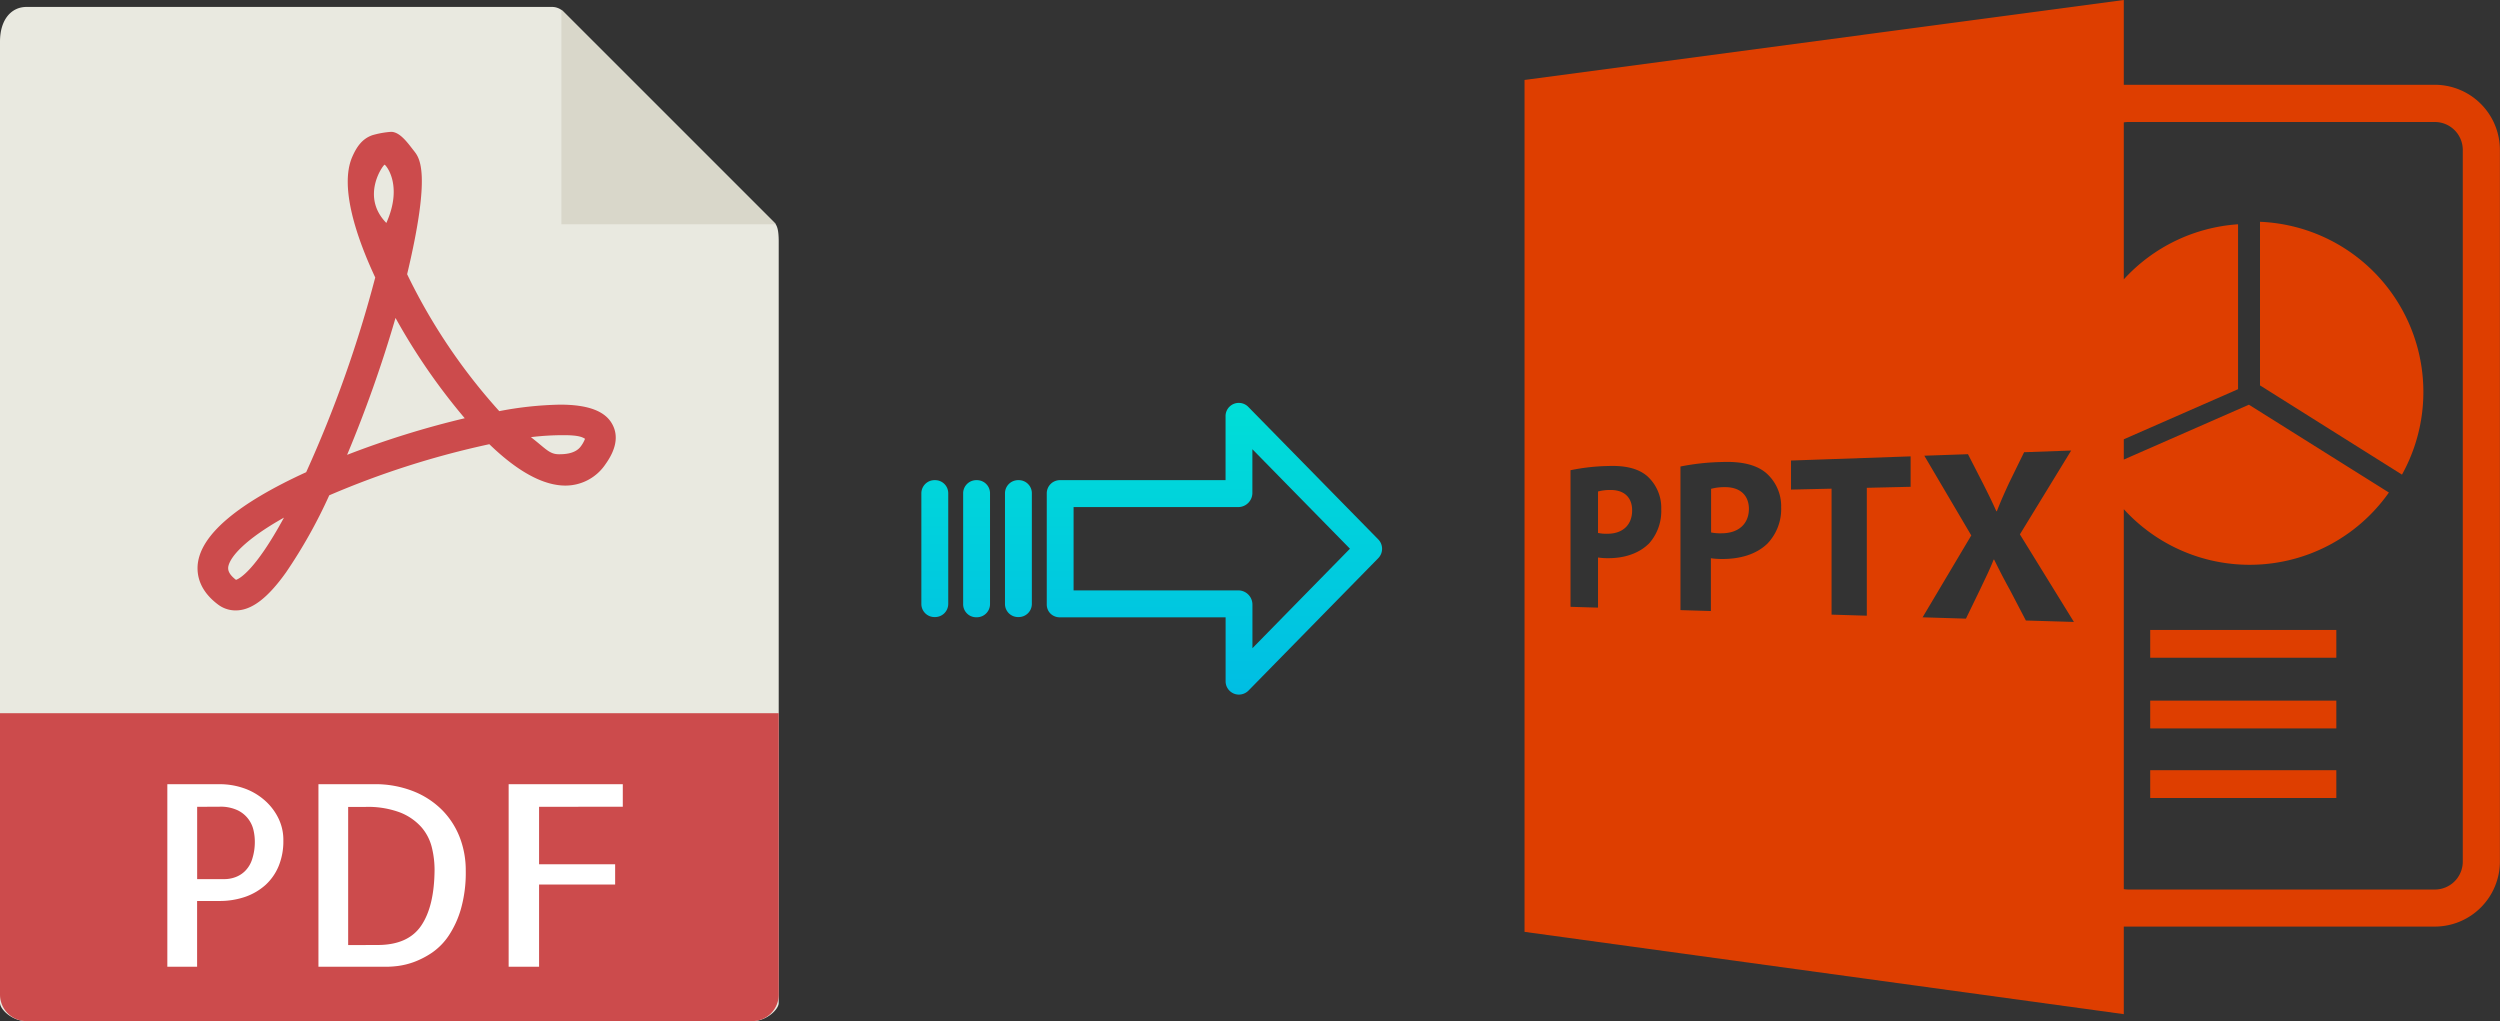 <svg xmlns="http://www.w3.org/2000/svg" xmlns:xlink="http://www.w3.org/1999/xlink" viewBox="0 0 493.02 201.37"><rect x="0" y="0" width="493.02" height="201.37" fill="#333333" stroke="none"/><defs><style>.cls-1{fill:#de3e00;}.cls-2{fill:#e9e9e0;}.cls-3{fill:#d9d7ca;}.cls-4{fill:#cc4b4c;}.cls-5{fill:#fff;}.cls-6{fill:url(#linear-gradient);}.cls-7{fill:url(#linear-gradient-2);}.cls-8{fill:url(#linear-gradient-3);}.cls-9{fill:url(#linear-gradient-4);}</style><linearGradient id="linear-gradient" x1="239.48" y1="138.54" x2="239.48" y2="19.34" gradientTransform="matrix(1, 0, 0, -1, 0, 187.92)" gradientUnits="userSpaceOnUse"><stop offset="0" stop-color="#00efd1"/><stop offset="1" stop-color="#00acea"/></linearGradient><linearGradient id="linear-gradient-2" x1="200.83" y1="138.54" x2="200.83" y2="19.34" xlink:href="#linear-gradient"/><linearGradient id="linear-gradient-3" x1="192.58" y1="138.54" x2="192.58" y2="19.34" xlink:href="#linear-gradient"/><linearGradient id="linear-gradient-4" x1="184.34" y1="138.54" x2="184.34" y2="19.34" xlink:href="#linear-gradient"/></defs><title>pptx</title><g id="Layer_2" data-name="Layer 2"><g id="Layer_5_Image" data-name="Layer 5 Image"><path class="cls-1" d="M493,29.56a12.85,12.85,0,0,0-12.84-12.84H419.63c-.27,0-.53,0-.8,0V0L300.65,15.77v168L418.83,200V182.73c.27,0,.53,0,.8,0h60.55A12.85,12.85,0,0,0,493,169.93ZM325.23,107.15c-2,2-4.86,2.95-8.19,2.93a12.54,12.54,0,0,1-1.9-.14v9.89l-5.42-.16V92.73a40.37,40.37,0,0,1,7.43-.83c3.48-.13,6,.53,7.7,2a8.38,8.38,0,0,1,2.76,6.5A9.58,9.58,0,0,1,325.23,107.15Zm23.37,0c-2.19,2.16-5.4,3.11-9.09,3.09a15.08,15.08,0,0,1-2.11-.15V120.5l-6-.18V92a46.22,46.22,0,0,1,8.24-.89c3.86-.14,6.66.55,8.55,2.08a8.67,8.67,0,0,1,3.07,6.85A9.88,9.88,0,0,1,348.6,107.15ZM376.79,96l-8.64.2v25.22l-6.95-.21V96.37l-8,.18V90.82L376.79,90Zm22.73,26.37-3.17-6.07c-1.29-2.32-2.12-4-3.09-5.94h-.1c-.72,1.88-1.58,3.57-2.64,5.83L387.7,122l-8.55-.26,9.6-16.15-9.26-15.72,8.61-.3,3,5.85c1,2,1.78,3.55,2.59,5.39h.11c.82-2.1,1.49-3.58,2.37-5.5l3-6.13,9.28-.33-10.11,16.53,10.65,17.27Zm86.16,47.55a5.51,5.51,0,0,1-5.5,5.5H419.63a5.29,5.29,0,0,1-.8-.08V100.41a33.57,33.57,0,0,0,52.28-3.28L443.5,79.81,418.83,90.63v-4l22.53-9.88V44.23a33.57,33.57,0,0,0-22.53,10.86V24.14a5.16,5.16,0,0,1,.8-.08h60.55a5.51,5.51,0,0,1,5.5,5.5V169.93Z"/><path class="cls-1" d="M317.44,96.63a8.81,8.81,0,0,0-2.3.3v8.17a7.71,7.71,0,0,0,1.86.16c3,0,4.87-1.73,4.87-4.61C321.87,98.06,320.26,96.56,317.44,96.63Z"/><path class="cls-1" d="M340,96.07a9.79,9.79,0,0,0-2.56.33V105a8.78,8.78,0,0,0,2.06.17c3.33,0,5.4-1.83,5.4-4.86C344.86,97.58,343.07,96,340,96.07Z"/><path class="cls-1" d="M445.69,43.77V76l28,17.6a33.59,33.59,0,0,0-28-49.86Z"/><rect class="cls-1" x="424.04" y="124.23" width="36.7" height="5.48"/><rect class="cls-1" x="424.04" y="138.17" width="36.7" height="5.48"/><rect class="cls-1" x="424.04" y="151.89" width="36.7" height="5.48"/></g><g id="Layer_2-2" data-name="Layer 2"><path class="cls-2" d="M108.88,1.37H5.22C2.34,1.37,0,3.71,0,8.25V197.8c0,1.23,2.34,3.57,5.23,3.57H148.35c2.88,0,5.22-2.34,5.22-3.57V47.72c0-2.49-.33-3.29-.92-3.88L111.1,2.29A3.14,3.14,0,0,0,108.88,1.37Z"/><polygon class="cls-3" points="110.71 1.91 110.71 44.23 153.03 44.23 110.71 1.91"/><path class="cls-4" d="M46.48,120.38h0A5.71,5.71,0,0,1,43,119.22c-3.72-2.79-4.22-5.89-4-8,.65-5.81,7.84-11.9,21.38-18.1A240.08,240.08,0,0,0,74,54.72C70.38,47,66.92,36.9,69.44,31c.89-2.06,2-3.65,4-4.34A17.66,17.66,0,0,1,77.12,26c1.8,0,3.38,2.32,4.51,3.75S85.07,34,80.29,54.08a114.63,114.63,0,0,0,18.17,27,69.32,69.32,0,0,1,12-1.28c5.59,0,9,1.3,10.36,4,1.14,2.22.68,4.81-1.39,7.71a9.49,9.49,0,0,1-7.93,4.25c-4.34,0-9.4-2.74-15-8.16A171.66,171.66,0,0,0,64.93,97.68a99.94,99.94,0,0,1-8.51,15.18C52.76,118,49.6,120.38,46.48,120.38ZM56,102.08c-7.64,4.28-10.75,7.81-11,9.8,0,.32-.13,1.19,1.54,2.47C47.09,114.18,50.2,112.76,56,102.08Zm48.7-15.87c2.91,2.24,3.62,3.37,5.52,3.37.84,0,3.22,0,4.33-1.57a5.81,5.81,0,0,0,.82-1.48c-.44-.24-1-.71-4.2-.71A53,53,0,0,0,104.69,86.21ZM78,62.7a252.53,252.53,0,0,1-9.55,27,178.38,178.38,0,0,1,23.2-7.22A122.17,122.17,0,0,1,78,62.7ZM75.84,32.48c-.35.12-4.75,6.28.35,11.49C79.58,36.41,76,32.43,75.84,32.48Z"/><path class="cls-4" d="M148.35,201.37H5.22A5.23,5.23,0,0,1,0,196.14V140.65H153.57v55.49A5.23,5.23,0,0,1,148.35,201.37Z"/><path class="cls-5" d="M38.88,190.65H33v-36H43.36a14.47,14.47,0,0,1,4.54.73,12.25,12.25,0,0,1,4,2.2,11.28,11.28,0,0,1,2.88,3.54,9.69,9.69,0,0,1,1.1,4.66,12.89,12.89,0,0,1-.92,5,10.41,10.41,0,0,1-2.59,3.73,11.8,11.8,0,0,1-4,2.35,15.49,15.49,0,0,1-5.17.82H38.87v13Zm0-31.54v14.26h5.37a6.27,6.27,0,0,0,2.12-.37,5.28,5.28,0,0,0,1.93-1.2,5.68,5.68,0,0,0,1.41-2.31,11,11,0,0,0,.54-3.69,9.91,9.91,0,0,0-.24-2,5.76,5.76,0,0,0-3.13-4,7.91,7.91,0,0,0-3.61-.71Z"/><path class="cls-5" d="M91.85,171.66a26.28,26.28,0,0,1-.95,7.59,19,19,0,0,1-2.42,5.28,12.51,12.51,0,0,1-3.29,3.35,16.88,16.88,0,0,1-3.54,1.83,14.87,14.87,0,0,1-3.13.78,19.6,19.6,0,0,1-2.1.16H62.8v-36H73.64a20.52,20.52,0,0,1,8,1.44,16.62,16.62,0,0,1,5.72,3.83,15.77,15.77,0,0,1,3.39,5.44A18,18,0,0,1,91.85,171.66Zm-17.38,14.7q6,0,8.59-3.81t2.64-11a18.6,18.6,0,0,0-.54-4.44,9.58,9.58,0,0,0-2.07-4,11,11,0,0,0-4.18-2.88,18,18,0,0,0-6.83-1.1H68.66v27.25Z"/><path class="cls-5" d="M106.31,159.11v11.33h15v4h-15v16.21h-6v-36h22.51v4.44Z"/></g><g id="Layer_3" data-name="Layer 3"><path class="cls-6" d="M246.18,80.25a2.62,2.62,0,0,0-3.7-.06,2.59,2.59,0,0,0-.79,1.91V94.69H209.08a2.6,2.6,0,0,0-2.65,2.55v22a2.5,2.5,0,0,0,.77,1.8,2.61,2.61,0,0,0,1.88.7h32.62v12.59a2.62,2.62,0,0,0,1.62,2.45,2.57,2.57,0,0,0,1,.2,2.68,2.68,0,0,0,1.89-.79l25.59-26.11a2.65,2.65,0,0,0,0-3.71Zm.81,47.58V119.2a2.8,2.8,0,0,0-2.7-2.77H211.72V100h32.56a2.8,2.8,0,0,0,2.7-2.77V88.59l19.24,19.62Z"/><path class="cls-7" d="M200.84,94.69h0a2.6,2.6,0,0,0-2.65,2.55v0l0,21.89a2.58,2.58,0,0,0,2.59,2.56h.06a2.6,2.6,0,0,0,2.65-2.55v0l0-21.89a2.58,2.58,0,0,0-2.59-2.56Z"/><path class="cls-8" d="M192.59,94.69h0a2.6,2.6,0,0,0-2.65,2.55v21.93a2.57,2.57,0,0,0,2.58,2.56h.07a2.6,2.6,0,0,0,2.65-2.55V97.25a2.58,2.58,0,0,0-2.58-2.56Z"/><path class="cls-9" d="M184.35,94.69h0a2.6,2.6,0,0,0-2.65,2.55v0l0,21.89a2.58,2.58,0,0,0,2.59,2.56h.06a2.6,2.6,0,0,0,2.65-2.55v0l0-21.89a2.58,2.58,0,0,0-2.59-2.56Z"/></g></g></svg>